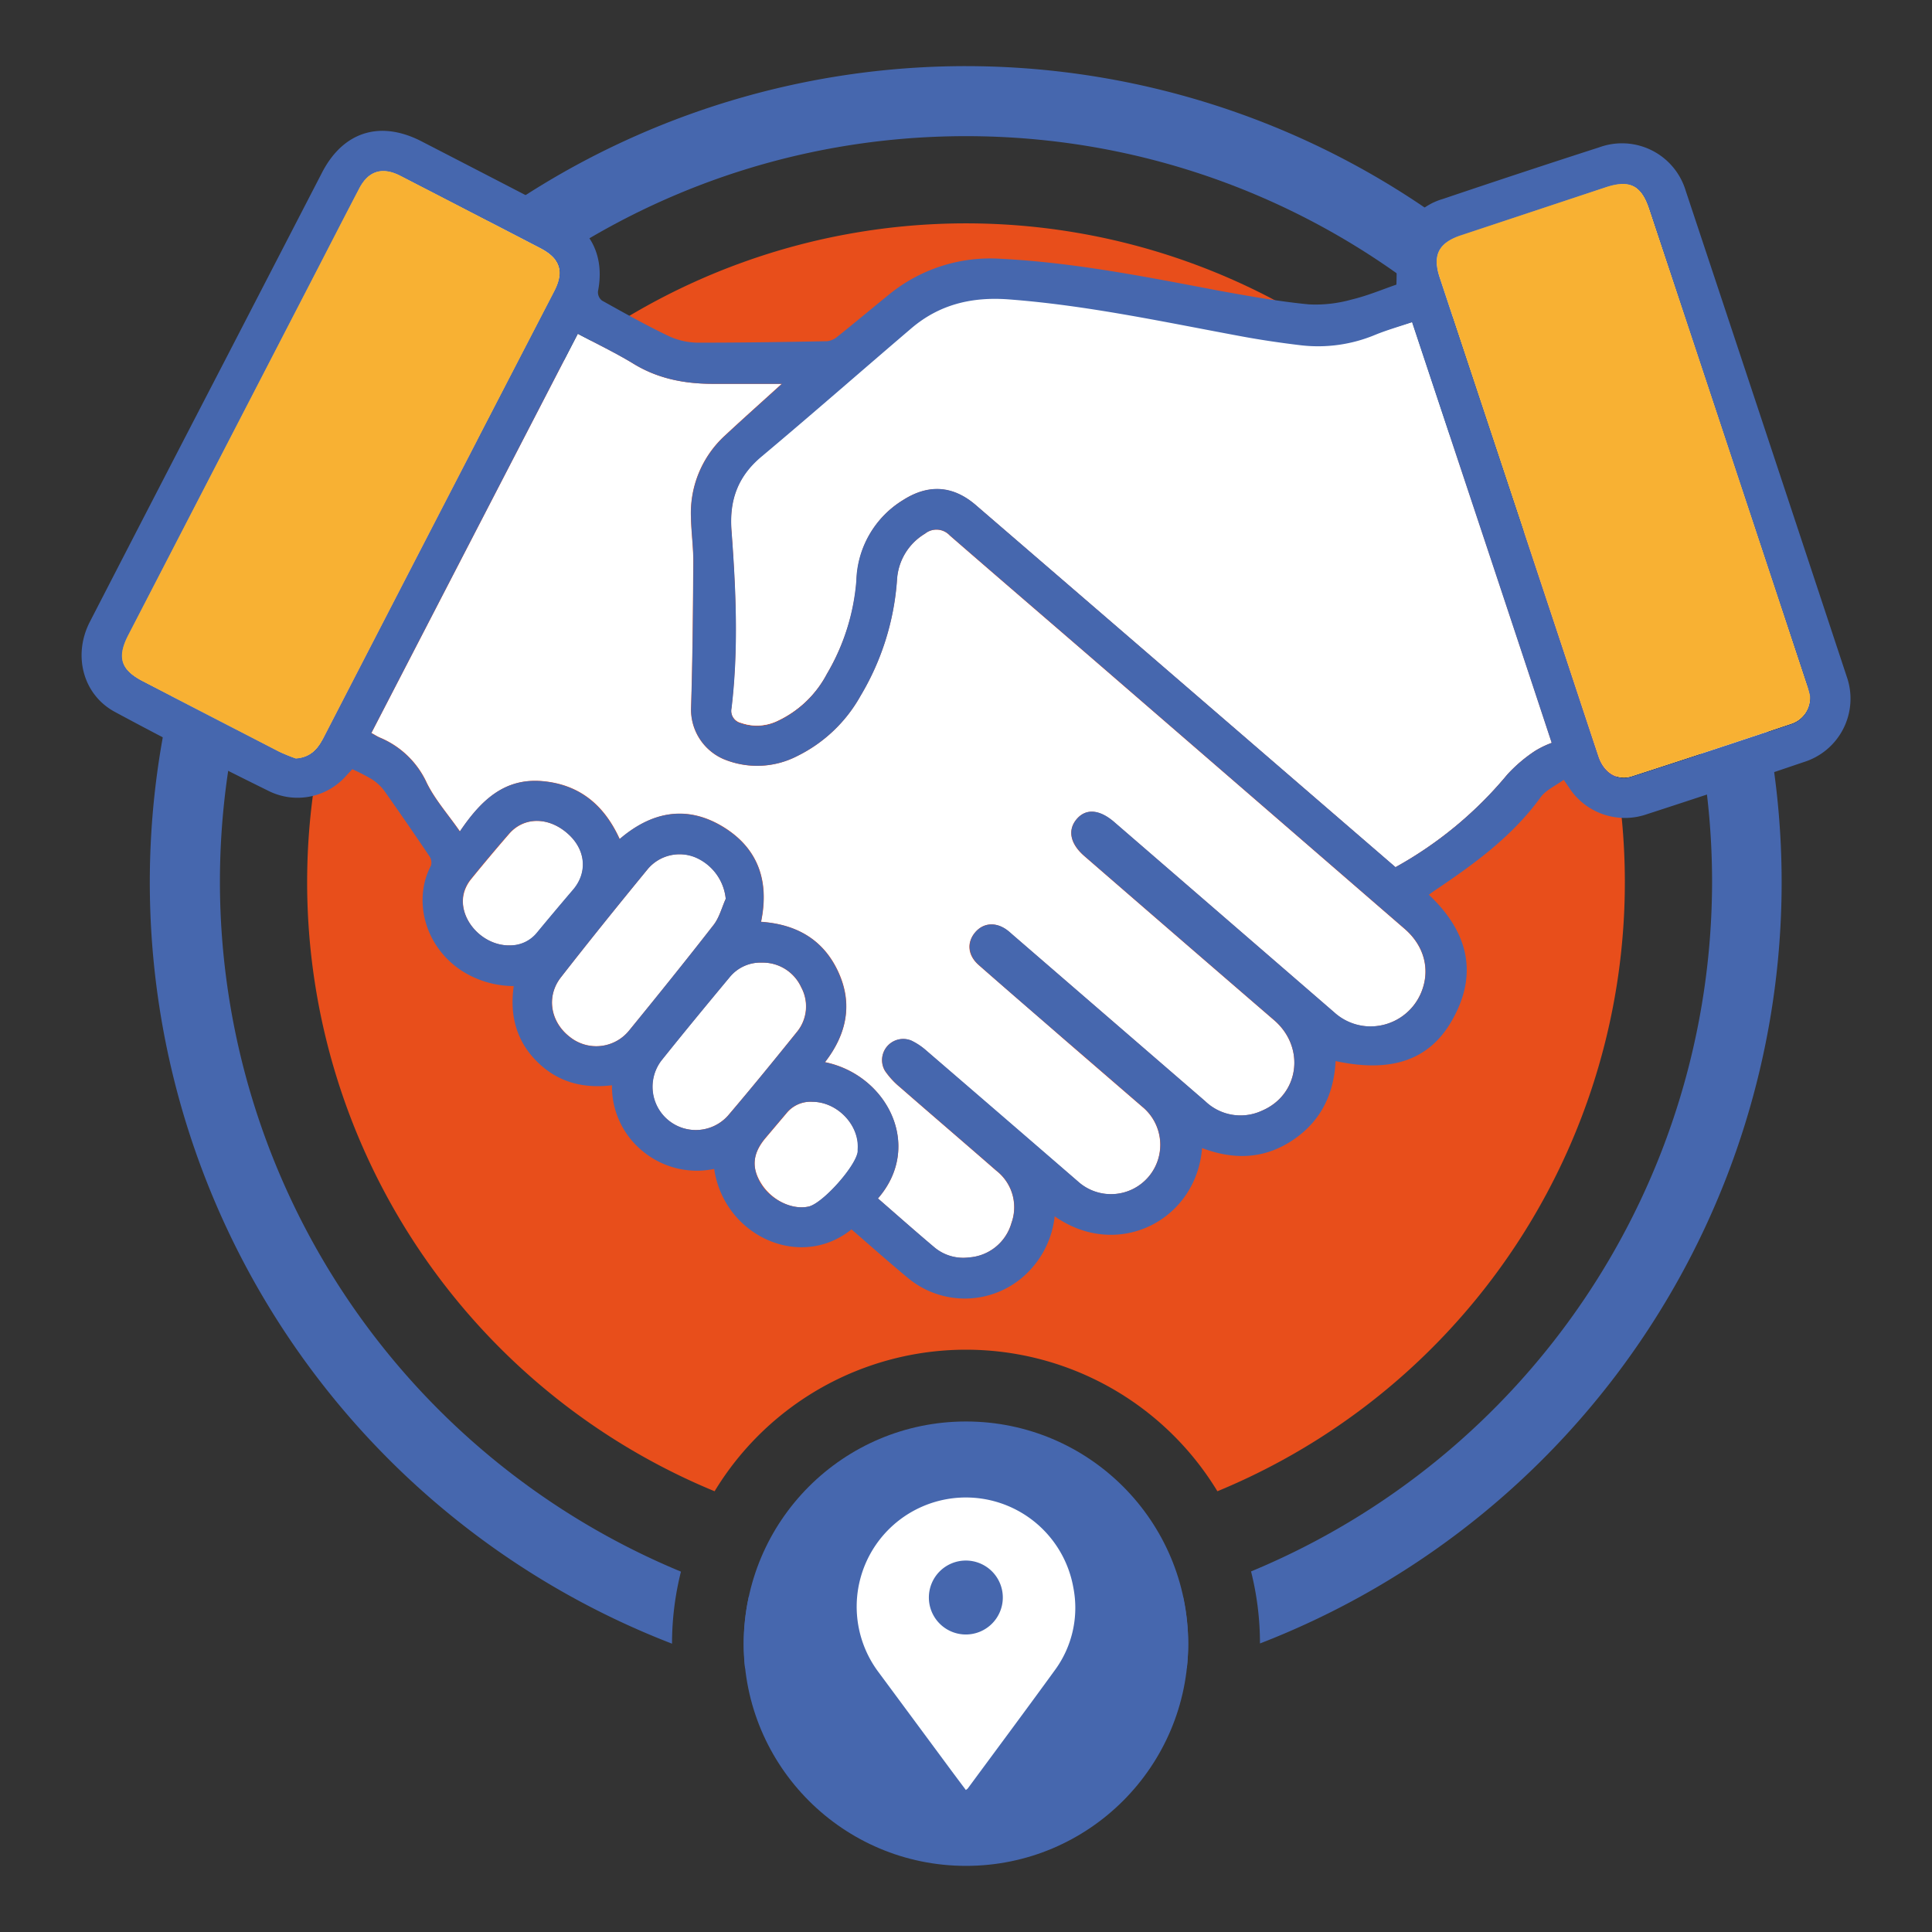 <svg id="Layer_1" data-name="Layer 1" xmlns="http://www.w3.org/2000/svg" viewBox="0 0 365.8 365.8"><rect x="0" y="0" width="365.8" height="365.8" fill="#333333" stroke="none"/><defs><style>.cls-1{fill:#4667ae;}.cls-2{fill:#fff;}.cls-3{fill:#e84e1b;}.cls-4{fill:#f8b133;}</style></defs><title>Icon_BSArtboard 1</title><circle class="cls-1" cx="182.9" cy="311.21" r="42.07"/><path class="cls-1" d="M224.71,315.82a41.22,41.22,0,0,0,.26-4.61,42.45,42.45,0,0,0-1-9,141.41,141.41,0,0,1-82.17,0,41.81,41.81,0,0,0-1,9,41.22,41.22,0,0,0,.26,4.61,155.4,155.4,0,0,0,83.62,0Z"/><path class="cls-1" d="M182.9,12.52a154.53,154.53,0,0,0-55.66,298.69h0a55.82,55.82,0,0,1,1.69-13.64A141.47,141.47,0,0,1,41.64,167C41.64,89.14,105,25.78,182.9,25.78S324.16,89.14,324.16,167a141.47,141.47,0,0,1-87.29,130.53,55.82,55.82,0,0,1,1.69,13.64h0A154.53,154.53,0,0,0,182.9,12.52Z"/><path class="cls-2" d="M203.23,300.62a20.67,20.67,0,1,0-36.88,16q6.5,8.78,13,17.57c1.16,1.58,2.34,3.14,3.52,4.72a2.38,2.38,0,0,0,.36-.28c5.49-7.44,11-14.84,16.44-22.33A19.93,19.93,0,0,0,203.23,300.62Zm-20.36,8.85a7,7,0,1,1,7-7A7,7,0,0,1,182.87,309.47Z"/><path class="cls-3" d="M182.9,42.29a124.75,124.75,0,0,0-47.6,240.06,55.67,55.67,0,0,1,95.2,0A124.75,124.75,0,0,0,182.9,42.29Z"/><path class="cls-2" d="M166.22,226.92c8.64-9.88,1.73-23.4-10-25.82,4.07-5.26,5.32-11,2.51-17.1s-7.91-9-14.62-9.48c1.59-7.63-.5-13.9-7.22-18-6.91-4.18-13.5-2.84-19.55,2.33-2.89-6.36-7.5-10.29-14.52-10.95-7.26-.68-11.72,3.59-15.73,9.51-2.29-3.29-4.71-6-6.27-9.18a16.91,16.91,0,0,0-8.92-8.6c-.46-.2-.89-.48-1.57-.86l39.07-75.57c3.63,1.93,7.18,3.6,10.5,5.65,4.68,2.88,9.75,3.82,15.1,3.83H148c-3.77,3.42-7.29,6.56-10.75,9.78A19.88,19.88,0,0,0,130.82,98c.05,2.77.45,5.53.44,8.29-.06,9.18-.13,18.37-.42,27.56a10.23,10.23,0,0,0,6.07,9.85,16.53,16.53,0,0,0,14-.53,27.73,27.73,0,0,0,12-11.4,49.5,49.5,0,0,0,6.91-22,10.91,10.91,0,0,1,5.31-8.72,3.44,3.44,0,0,1,4.69.34c9.76,8.48,19.58,16.9,29.36,25.36q28.4,24.56,56.77,49.13c3.66,3.17,4.86,7.61,3.21,11.83a10.4,10.4,0,0,1-10.33,6.62,10.26,10.26,0,0,1-6.26-2.67q-20.79-18-41.62-36c-2.8-2.42-5.38-2.61-7.11-.56s-1.25,4.66,1.47,7q17.94,15.56,35.91,31.06c6,5.15,4.78,14.13-2.31,17.15a9.64,9.64,0,0,1-10.76-1.82l-36.36-31.43c-.29-.25-.58-.52-.88-.76-2.21-1.8-4.69-1.69-6.32.28s-1.33,4.36.72,6.15c5.32,4.66,10.69,9.28,16,13.91q7.44,6.44,14.9,12.87a9.34,9.34,0,1,1-12.16,14.17q-14.42-12.4-28.79-24.85a12.24,12.24,0,0,0-2.71-1.79,4,4,0,0,0-5,5.72,15,15,0,0,0,2.85,3.1c6.06,5.29,12.17,10.51,18.23,15.8a8.77,8.77,0,0,1,2.86,9.92,9,9,0,0,1-8.05,6.51,8.51,8.51,0,0,1-6.65-2C173.28,233.12,169.82,230.05,166.22,226.92Z"/><path class="cls-2" d="M267.36,61C276.17,87.56,285,114,293.77,140.63a17.6,17.6,0,0,0-3.14,1.52,28.1,28.1,0,0,0-5.24,4.45,74,74,0,0,1-21.18,17.56l-17.32-14.95q-31-26.77-62.09-53.56c-4.33-3.74-9-4.07-13.82-1a18.48,18.48,0,0,0-8.83,15.23,41.08,41.08,0,0,1-5.59,17.66,20.26,20.26,0,0,1-9.31,8.92,9,9,0,0,1-6.93.4,2.37,2.37,0,0,1-1.8-2.78c1.34-11.24.83-22.49,0-33.71-.43-5.73,1.22-10.22,5.67-14,9.56-8,18.94-16.25,28.43-24.35,5.28-4.5,11.42-5.94,18.31-5.44,14.92,1.07,29.48,4.24,44.13,7,3.72.69,7.48,1.24,11.24,1.69a28.07,28.07,0,0,0,14.16-2C262.63,62.43,264.91,61.78,267.36,61Z"/><path class="cls-2" d="M267.36,61C276.17,87.56,285,114,293.77,140.63a17.6,17.6,0,0,0-3.14,1.52,28.1,28.1,0,0,0-5.24,4.45,74,74,0,0,1-21.18,17.56l-17.32-14.95q-31-26.77-62.09-53.56c-4.33-3.74-9-4.07-13.82-1a18.48,18.48,0,0,0-8.83,15.23,41.08,41.08,0,0,1-5.59,17.66,20.26,20.26,0,0,1-9.31,8.92,9,9,0,0,1-6.93.4,2.37,2.37,0,0,1-1.8-2.78c1.34-11.24.83-22.49,0-33.71-.43-5.73,1.22-10.22,5.67-14,9.56-8,18.94-16.25,28.43-24.35,5.28-4.5,11.42-5.94,18.31-5.44,14.92,1.07,29.48,4.24,44.13,7,3.72.69,7.48,1.24,11.24,1.69a28.07,28.07,0,0,0,14.16-2C262.63,62.43,264.91,61.78,267.36,61Z"/><path class="cls-2" d="M342.71,131.63a5.19,5.19,0,0,1-3.39,5.34q-15.17,5.09-30.36,10c-2.77.9-5.31-.74-6.34-3.84-2.48-7.43-4.92-14.87-7.39-22.31L272.55,52.48c-1.39-4.2-.17-6.56,4.08-8L304,35.42c4.51-1.49,6.75-.39,8.24,4.09q15,45.08,29.88,90.15C342.42,130.44,342.61,131.25,342.71,131.63Z"/><path class="cls-2" d="M56,143.64a33.65,33.65,0,0,1-3.16-1.28Q39.91,135.72,27,129c-4.19-2.17-4.94-4.56-2.75-8.79l36-69.63c2.56-5,5.11-9.94,7.7-14.89,1.77-3.39,4.44-4.2,7.86-2.44Q89.12,40.11,102.36,47c3.76,2,4.54,4.45,2.57,8.25Q83,97.58,61.15,139.94C60.07,142,58.61,143.47,56,143.64Z"/><path class="cls-4" d="M342.71,131.63a5.19,5.19,0,0,1-3.39,5.34q-15.17,5.09-30.36,10c-2.77.9-5.31-.74-6.34-3.84-2.48-7.43-4.92-14.87-7.39-22.31L272.55,52.48c-1.39-4.2-.17-6.56,4.08-8L304,35.42c4.51-1.49,6.75-.39,8.24,4.09q15,45.08,29.88,90.15C342.42,130.44,342.61,131.25,342.71,131.63Z"/><path class="cls-4" d="M56,143.64a33.65,33.65,0,0,1-3.16-1.28Q39.91,135.72,27,129c-4.19-2.17-4.94-4.56-2.75-8.79l36-69.63c2.56-5,5.11-9.94,7.7-14.89,1.77-3.39,4.44-4.2,7.86-2.44Q89.12,40.11,102.36,47c3.76,2,4.54,4.45,2.57,8.25Q83,97.58,61.15,139.94C60.07,142,58.61,143.47,56,143.64Z"/><path class="cls-2" d="M137.41,170.18c-.75,1.66-1.21,3.54-2.29,4.93-5.24,6.75-10.6,13.4-16,20a8,8,0,0,1-11.22,1.21c-3.66-2.82-4.52-7.66-1.7-11.28,5.41-6.94,10.94-13.79,16.52-20.59a7.88,7.88,0,0,1,9-2.11A9.54,9.54,0,0,1,137.41,170.18Z"/><path class="cls-2" d="M144.29,182.26a8,8,0,0,1,7.4,4.68,7.61,7.61,0,0,1-.88,8.52c-4.26,5.31-8.56,10.59-13,15.78a8.19,8.19,0,0,1-12.62-10.42c4.25-5.32,8.59-10.57,12.94-15.8A7.53,7.53,0,0,1,144.29,182.26Z"/><path class="cls-2" d="M96.32,179c-5.29,0-9.78-5.37-8.43-10.07a7.13,7.13,0,0,1,1.34-2.5q3.52-4.33,7.18-8.55c2.84-3.27,7.52-3.24,11.14,0,3.38,3,3.76,7.31,1,10.58q-3.44,4-6.81,8.1A6.49,6.49,0,0,1,96.32,179Z"/><path class="cls-2" d="M153.83,208.61c4.72,0,8.9,4.41,8.63,9l0,.38c-.31,2.74-6.61,9.82-9.29,10.44-3.14.73-7-1.14-9-4.3s-1.6-5.81.78-8.65l4-4.73A5.86,5.86,0,0,1,153.83,208.61Z"/><path class="cls-1" d="M264.39,53.89c.12-2.67-.09-5,.4-7.22a12,12,0,0,1,8.4-9q14.79-5,29.62-9.78a12.59,12.59,0,0,1,16.35,8.2q15.29,46,30.49,92a12.57,12.57,0,0,1-8.16,16.21q-14.87,5.06-29.79,9.9A12.6,12.6,0,0,1,297,149l-.93-1.35c-1.52,1.12-3.36,1.91-4.37,3.3-5.36,7.41-12.57,12.63-20,17.62-.37.25-.72.52-1.16.84,7.42,7,9.52,15.05,4.21,24.08-4.33,7.37-11.56,9.64-21.87,7.41-.32,6.36-2.88,11.55-8.28,15.08s-11.08,3.63-17,1.39c-1.09,13.75-16,21.29-27.91,12.92a17.61,17.61,0,0,1-4.12,9.57,16.84,16.84,0,0,1-23.71,2.07c-3.62-3-7.11-6.11-10.64-9.16-9.77,7.86-24.14,1.18-26-11.45a16.06,16.06,0,0,1-13.35-3.21,15.8,15.8,0,0,1-6-12.63c-5.5.68-10.31-.6-14.21-4.5s-5.18-8.74-4.39-14.28a18.34,18.34,0,0,1-10-3c-7.11-4.79-9-13.58-5.66-19.83a2.13,2.13,0,0,0-.31-1.76q-4.18-6.21-8.51-12.34a8.91,8.91,0,0,0-2.34-2.2,36.13,36.13,0,0,0-3.74-1.93l-1.11,1.18a12.27,12.27,0,0,1-14.61,3C41.2,145,31.42,140,21.75,134.79c-6.06-3.26-8-10.76-4.72-17.09q12.88-25,25.84-50L60.93,32.76c4-7.82,11-10.06,18.88-6Q93,33.56,106.16,40.39c5.89,3.06,8.33,8.29,7.06,14.77a2,2,0,0,0,.76,1.75c4.26,2.37,8.52,4.78,12.93,6.86a13.55,13.55,0,0,0,5.61,1.11c8,0,16.08-.12,24.12-.28a3.76,3.76,0,0,0,2-.93c3.22-2.57,6.37-5.22,9.57-7.81A30.31,30.31,0,0,1,189.53,49c14,.71,27.77,3.48,41.54,6.09,5.54,1,11.13,2,16.75,2.54a25.18,25.18,0,0,0,8.11-.92C258.91,56,261.77,54.79,264.39,53.89Zm-98.17,173c3.6,3.13,7.06,6.2,10.6,9.18a8.51,8.51,0,0,0,6.65,2,9,9,0,0,0,8.05-6.51,8.77,8.77,0,0,0-2.86-9.92c-6.06-5.29-12.17-10.51-18.23-15.8a15,15,0,0,1-2.85-3.1,4,4,0,0,1,5-5.72,12.24,12.24,0,0,1,2.71,1.79q14.42,12.4,28.79,24.85a9.34,9.34,0,1,0,12.16-14.17q-7.44-6.45-14.9-12.87c-5.35-4.63-10.72-9.25-16-13.91-2.05-1.79-2.29-4.27-.72-6.15s4.11-2.08,6.32-.28c.3.24.59.51.88.76l36.36,31.43a9.64,9.64,0,0,0,10.76,1.82c7.09-3,8.27-12,2.31-17.15q-18-15.52-35.91-31.06c-2.72-2.36-3.22-4.95-1.47-7s4.31-1.86,7.11.56q20.82,18,41.62,36a10.26,10.26,0,0,0,6.26,2.67,10.4,10.4,0,0,0,10.33-6.62c1.65-4.22.45-8.66-3.21-11.83q-28.38-24.57-56.77-49.13c-9.78-8.46-19.6-16.88-29.36-25.36a3.44,3.44,0,0,0-4.69-.34,10.91,10.91,0,0,0-5.31,8.72,49.5,49.5,0,0,1-6.91,22,27.73,27.73,0,0,1-12,11.4,16.53,16.53,0,0,1-14,.53,10.23,10.23,0,0,1-6.07-9.85c.29-9.19.36-18.38.42-27.56,0-2.76-.39-5.52-.44-8.29a19.88,19.88,0,0,1,6.47-15.53c3.46-3.22,7-6.36,10.75-9.78H135c-5.35,0-10.42-.95-15.1-3.83-3.32-2-6.87-3.72-10.5-5.65L70.29,138.8c.68.38,1.11.66,1.57.86a16.91,16.91,0,0,1,8.92,8.6c1.56,3.16,4,5.89,6.27,9.18,4-5.92,8.47-10.19,15.73-9.51,7,.66,11.63,4.59,14.52,10.95,6-5.17,12.64-6.51,19.55-2.33,6.72,4.07,8.81,10.34,7.22,18,6.71.44,11.8,3.34,14.62,9.48s1.56,11.84-2.51,17.1C168,203.52,174.86,217,166.22,226.92ZM267.36,61c-2.45.83-4.73,1.48-6.92,2.37a28.07,28.07,0,0,1-14.16,2c-3.76-.45-7.52-1-11.24-1.69-14.65-2.71-29.21-5.88-44.13-7-6.89-.5-13,.94-18.31,5.44-9.49,8.1-18.87,16.33-28.43,24.35-4.45,3.73-6.1,8.22-5.67,14,.85,11.22,1.36,22.47,0,33.71a2.37,2.37,0,0,0,1.8,2.78,9,9,0,0,0,6.93-.4,20.26,20.26,0,0,0,9.31-8.92,41.08,41.08,0,0,0,5.59-17.66A18.48,18.48,0,0,1,171,94.67c4.85-3.09,9.49-2.76,13.82,1q31.06,26.76,62.09,53.56l17.32,14.95a74,74,0,0,0,21.18-17.56,28.1,28.1,0,0,1,5.24-4.45,17.6,17.6,0,0,1,3.14-1.52C285,114,276.17,87.56,267.36,61Zm75.35,70.68c-.1-.38-.29-1.19-.55-2q-14.93-45.07-29.88-90.15c-1.49-4.48-3.73-5.58-8.24-4.09l-27.41,9.1c-4.25,1.4-5.47,3.76-4.08,8l22.68,68.37c2.47,7.44,4.91,14.88,7.39,22.31,1,3.1,3.57,4.74,6.34,3.84q15.21-4.92,30.36-10A5.19,5.19,0,0,0,342.71,131.63ZM56,143.64c2.61-.17,4.07-1.61,5.15-3.7Q83,97.57,104.93,55.22c2-3.8,1.19-6.29-2.57-8.25q-13.24-6.86-26.52-13.7c-3.42-1.76-6.09-1-7.86,2.44-2.59,4.95-5.14,9.93-7.7,14.89l-36,69.63c-2.19,4.23-1.44,6.62,2.75,8.79q12.92,6.67,25.84,13.34A33.65,33.65,0,0,0,56,143.64Zm81.41,26.54a9.54,9.54,0,0,0-5.71-7.81,7.88,7.88,0,0,0-9,2.11c-5.58,6.8-11.11,13.65-16.52,20.59-2.82,3.62-2,8.46,1.7,11.28a8,8,0,0,0,11.22-1.21c5.4-6.63,10.76-13.28,16-20C136.2,173.72,136.66,171.84,137.41,170.18Zm6.88,12.08a7.53,7.53,0,0,0-6.12,2.76c-4.35,5.23-8.69,10.48-12.94,15.8a8.19,8.19,0,0,0,12.62,10.42c4.4-5.19,8.7-10.47,13-15.78a7.61,7.61,0,0,0,.88-8.52A8,8,0,0,0,144.29,182.26Zm-48-3.28a6.49,6.49,0,0,0,5.4-2.45q3.38-4.08,6.81-8.1c2.78-3.27,2.4-7.56-1-10.58-3.62-3.23-8.3-3.26-11.14,0q-3.66,4.21-7.18,8.55a7.13,7.13,0,0,0-1.34,2.5C86.54,173.61,91,178.93,96.32,179Zm57.51,29.63a5.86,5.86,0,0,0-4.93,2.16l-4,4.73c-2.38,2.84-2.63,5.64-.78,8.65s5.84,5,9,4.3c2.68-.62,9-7.7,9.29-10.44l0-.38C162.73,213,158.55,208.66,153.83,208.61Z"/></svg>